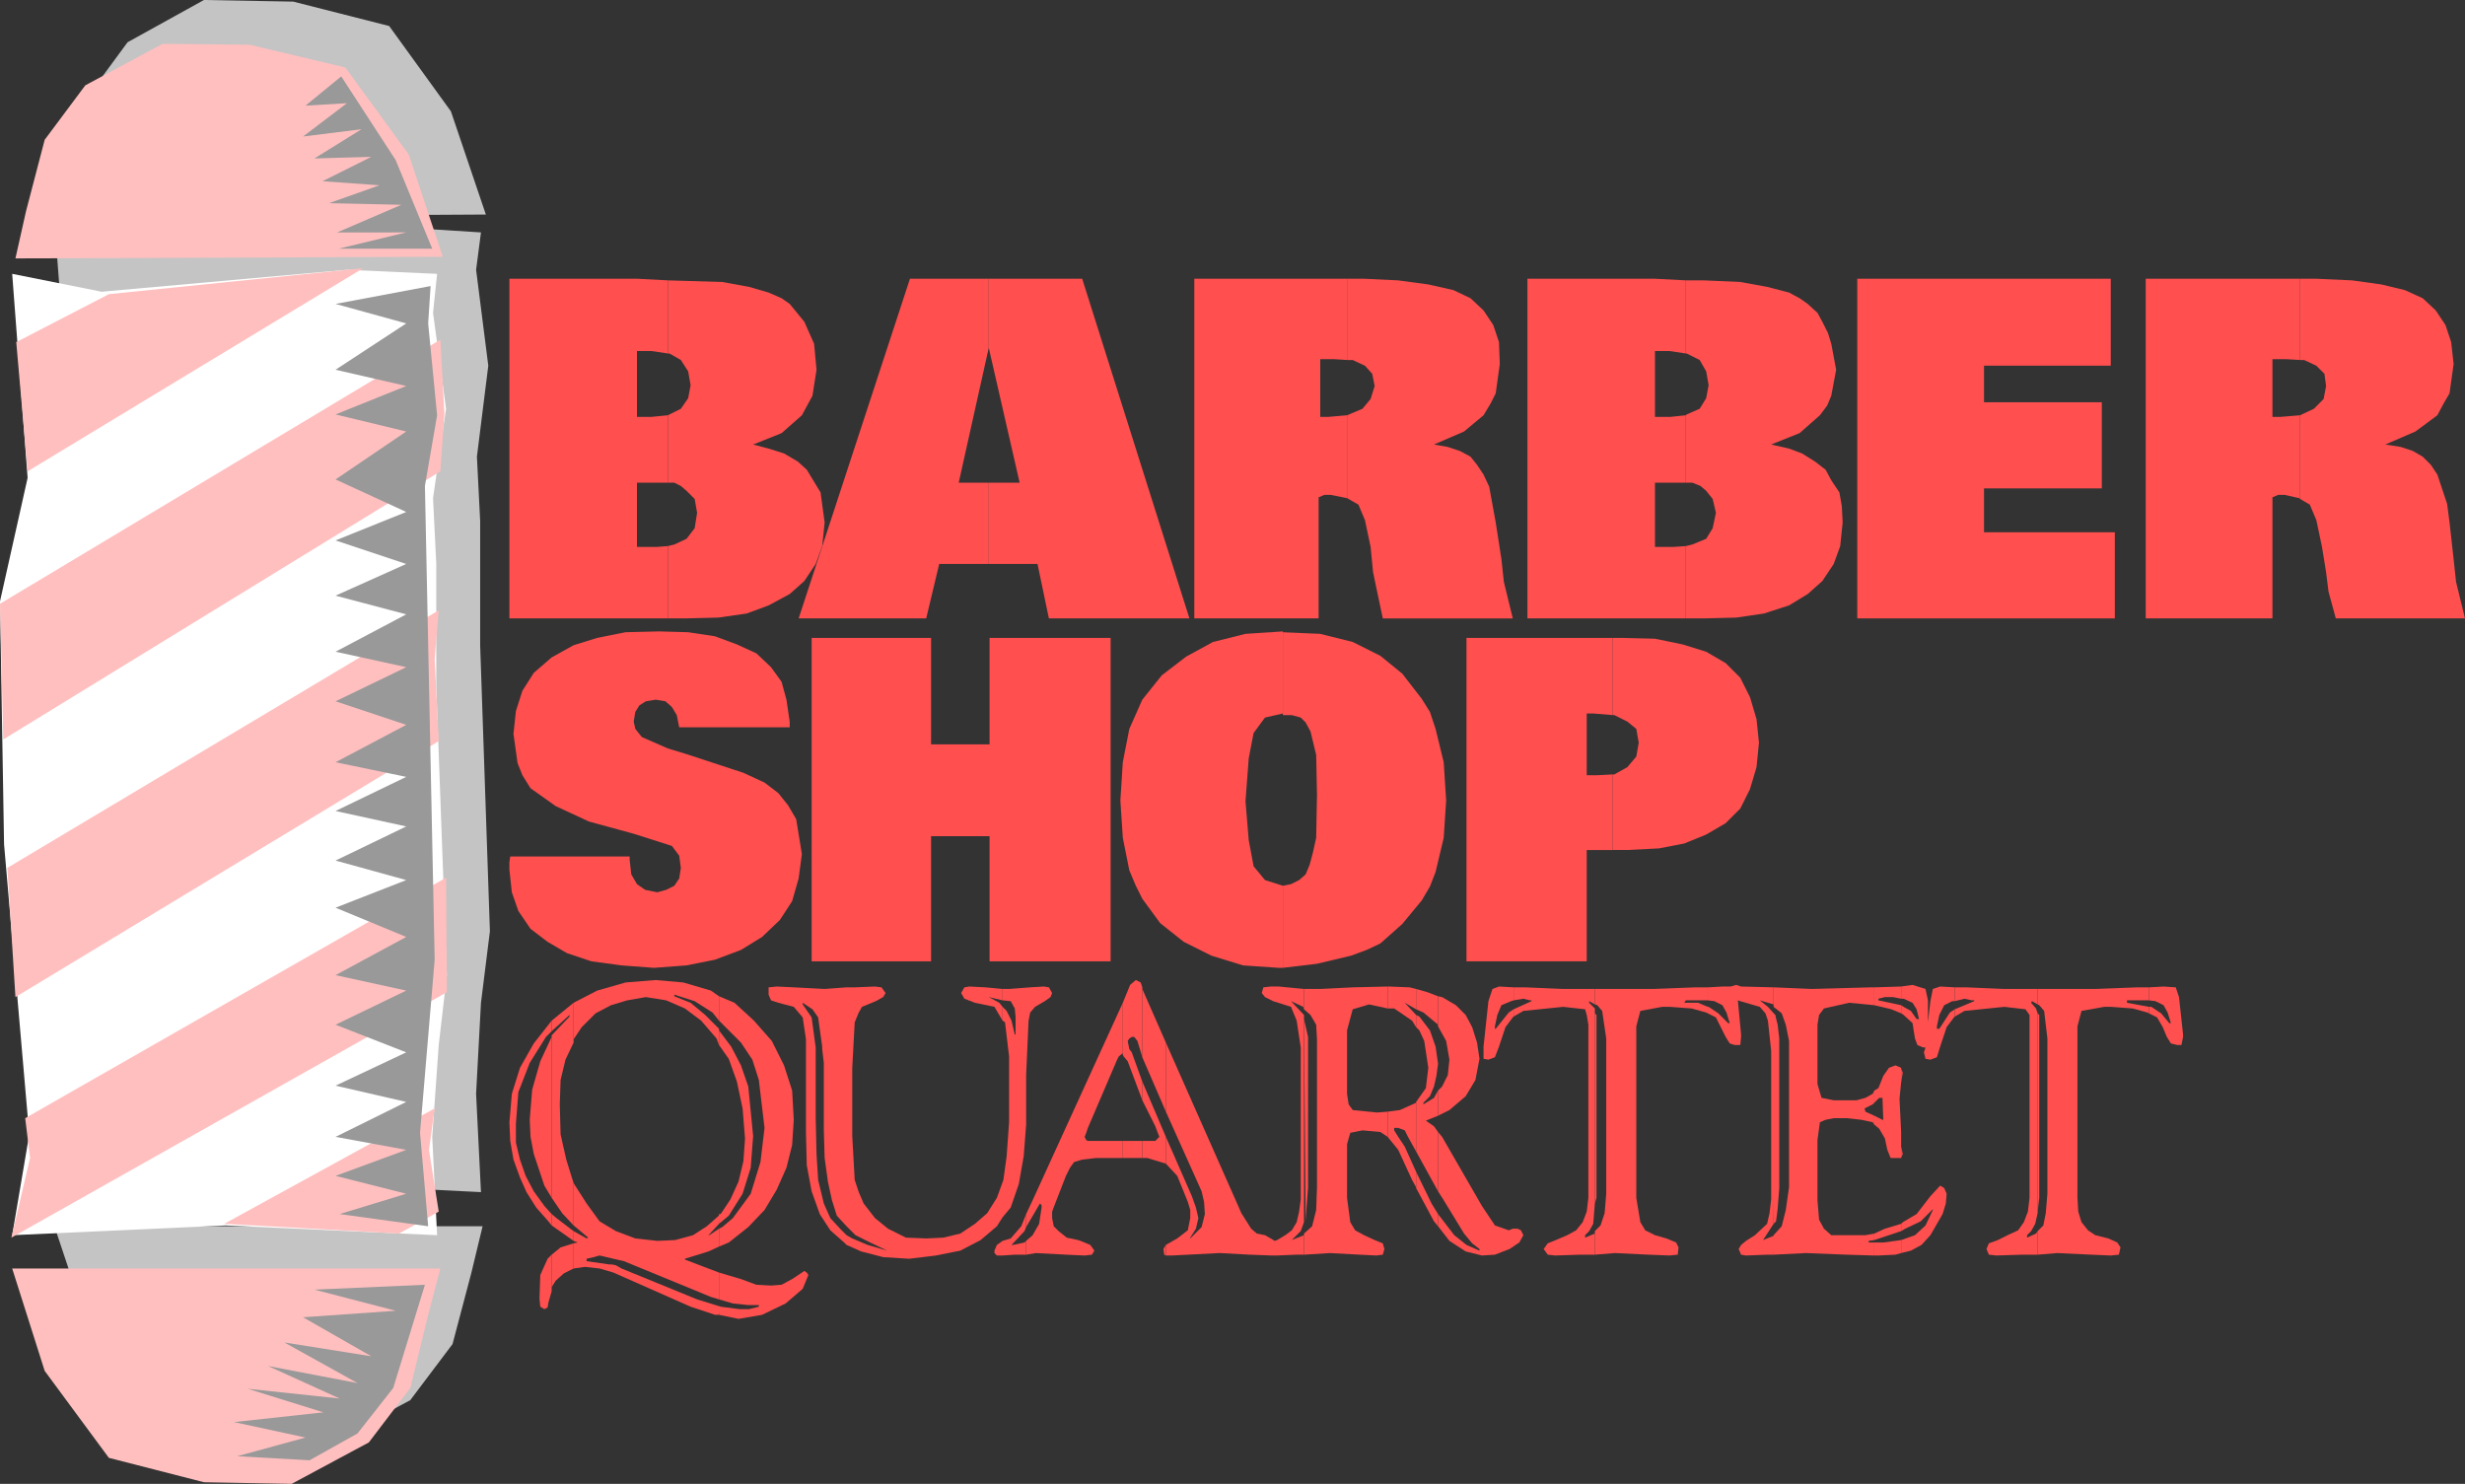 <?xml version="1.0" encoding="UTF-8" standalone="no"?>
<svg
   version="1.0"
   width="129.724mm"
   height="78.086mm"
   id="svg80"
   sodipodi:docname="Barber Shop Quartet.wmf"
   xmlns:inkscape="http://www.inkscape.org/namespaces/inkscape"
   xmlns:sodipodi="http://sodipodi.sourceforge.net/DTD/sodipodi-0.dtd"
   xmlns="http://www.w3.org/2000/svg"
   xmlns:svg="http://www.w3.org/2000/svg">
  <rect width="100%" height="100%" fill="#333333" stroke="none"/>
  <sodipodi:namedview
     id="namedview80"
     pagecolor="#ffffff"
     bordercolor="#000000"
     borderopacity="0.25"
     inkscape:showpageshadow="2"
     inkscape:pageopacity="0.0"
     inkscape:pagecheckerboard="0"
     inkscape:deskcolor="#d1d1d1"
     inkscape:document-units="mm" />
  <defs
     id="defs1">
    <pattern
       id="WMFhbasepattern"
       patternUnits="userSpaceOnUse"
       width="6"
       height="6"
       x="0"
       y="0" />
  </defs>
  <path
     style="fill:#c4c4c4;fill-opacity:1;fill-rule:evenodd;stroke:none"
     d="m 95.99,243.893 -2.262,9.374 -3.717,14.061 -8.403,11.152 -15.352,8.243 -17.291,-0.646 -19.069,-4.526 -12.282,-17.294 -6.787,-20.365 z"
     id="path1" />
  <path
     style="fill:#c4c4c4;fill-opacity:1;fill-rule:evenodd;stroke:none"
     d="M 11.312,43.154 13.413,33.457 17.291,19.395 25.371,8.405 40.562,0 l 17.776,0.323 19.069,4.849 12.282,16.971 6.949,20.526 z"
     id="path2" />
  <path
     style="fill:#c4c4c4;fill-opacity:1;fill-rule:evenodd;stroke:none"
     d="m 10.989,46.225 17.776,3.233 48.965,-4.364 17.938,1.131 -0.97,7.435 2.424,19.072 -2.262,18.102 0.646,12.768 v 24.729 l 1.939,56.892 -1.778,14.223 -0.97,18.102 0.97,19.557 -42.339,-2.101 -42.339,2.101 3.232,-19.88 L 9.534,159.686 8.726,111.199 14.059,86.47 Z"
     id="path3" />
  <path
     style="fill:#ffbfbf;fill-opacity:1;fill-rule:evenodd;stroke:none"
     d="m 87.587,252.298 -2.424,9.213 -3.555,14.546 -8.242,10.829 -15.352,8.243 L 40.562,294.805 21.654,289.957 8.888,272.663 2.424,252.298 Z"
     id="path4" />
  <path
     style="fill:#ffbfbf;fill-opacity:1;fill-rule:evenodd;stroke:none"
     d="M 3.07,51.397 5.171,42.023 8.888,27.8 16.968,16.971 32.32,8.728 49.611,8.889 68.68,13.415 81.285,30.709 88.072,51.074 Z"
     id="path5" />
  <path
     style="fill:#ffffff;fill-opacity:1;fill-rule:evenodd;stroke:none"
     d="m 2.424,54.468 17.776,3.556 48.803,-4.364 17.938,0.808 -0.808,7.758 2.586,19.072 -2.586,17.779 0.646,13.092 v 24.567 l 2.101,57.216 -1.616,13.9 -1.293,18.264 0.97,19.557 -42.016,-1.94 -42.501,1.94 3.394,-20.042 L 0.808,167.929 0,119.603 5.494,95.036 Z"
     id="path6" />
  <path
     style="fill:#ffbfbf;fill-opacity:1;fill-rule:evenodd;stroke:none"
     d="M 0,120.088 87.587,67.56 88.395,82.268 87.587,93.743 0.646,147.079 Z"
     id="path7" />
  <path
     style="fill:#ffbfbf;fill-opacity:1;fill-rule:evenodd;stroke:none"
     d="M 5.979,230.317 5.01,222.397 88.718,174.556 88.88,197.345 2.262,246.156 Z"
     id="path8" />
  <path
     style="fill:#ffbfbf;fill-opacity:1;fill-rule:evenodd;stroke:none"
     d="m 79.346,245.348 -34.744,-1.94 41.854,-22.951 -1.131,8.243 1.939,12.284 z"
     id="path9" />
  <path
     style="fill:#ffbfbf;fill-opacity:1;fill-rule:evenodd;stroke:none"
     d="m 1.454,172.616 85.81,-51.235 -0.808,9.698 0.808,16.324 -84.194,50.912 z"
     id="path10" />
  <path
     style="fill:#ffbfbf;fill-opacity:1;fill-rule:evenodd;stroke:none"
     d="M 3.232,68.044 21.654,58.509 72.235,53.337 5.494,93.743 Z"
     id="path11" />
  <path
     style="fill:#999999;fill-opacity:1;fill-rule:evenodd;stroke:none"
     d="m 60.762,21.011 8.242,-0.485 -8.726,6.627 11.635,-1.455 -9.373,5.819 11.312,-0.323 -9.696,4.849 11.312,0.808 -10.019,3.556 14.382,0.323 -12.766,5.495 H 80.8 L 67.387,49.457 H 85.971 L 78.699,31.84 67.872,15.193 Z"
     id="path12" />
  <path
     style="fill:#999999;fill-opacity:1;fill-rule:evenodd;stroke:none"
     d="m 47.187,289.633 13.574,-3.717 -14.221,-3.071 17.776,-1.94 -15.029,-4.687 18.261,1.94 -14.221,-6.465 17.776,3.394 -14.544,-8.081 17.291,2.748 -13.574,-7.758 18.422,-1.293 -16.16,-4.202 21.978,-0.97 -6.302,20.526 -7.11,9.051 -9.534,5.334 z"
     id="path13" />
  <path
     style="fill:#999999;fill-opacity:1;fill-rule:evenodd;stroke:none"
     d="m 66.741,60.448 14.059,3.879 -14.059,9.213 14.059,3.233 -14.059,5.657 14.059,3.394 -14.059,9.536 14.059,6.465 -14.059,5.657 14.059,4.687 -14.059,6.303 14.059,3.717 -14.059,7.435 14.059,3.071 -14.059,6.788 14.059,4.687 -14.059,7.435 14.059,2.909 -14.059,6.788 14.059,3.071 -14.059,6.788 14.059,3.879 -14.059,5.495 14.059,5.819 -14.059,7.596 14.059,3.071 -14.059,6.788 14.059,5.495 -14.059,6.627 14.059,3.233 -14.059,6.95 14.059,2.586 -14.059,5.172 14.059,3.556 -13.251,4.041 17.614,2.424 -1.616,-18.587 2.909,-34.426 -1.939,-94.228 2.424,-14.061 -1.778,-18.264 0.485,-7.435 z"
     id="path14" />
  <path
     style="fill:#ff4f4f;fill-opacity:1;fill-rule:evenodd;stroke:none"
     d="m 457.489,82.591 v 16.647 l 1.939,1.131 1.293,3.071 1.131,5.334 0.808,5.01 0.485,3.879 1.454,5.334 h 25.694 l -1.778,-7.273 -0.485,-4.526 -0.808,-7.273 -0.485,-3.717 -1.131,-3.394 -0.808,-2.424 -1.293,-1.94 -1.616,-1.616 -1.939,-1.131 -2.424,-0.808 -3.07,-0.485 5.979,-2.586 4.363,-3.233 1.293,-2.424 1.131,-1.94 0.808,-5.819 -0.485,-4.364 -1.131,-3.394 -1.939,-2.909 -2.586,-2.424 -3.555,-1.616 -4.686,-1.131 -5.818,-0.808 -7.11,-0.323 h -3.232 v 16.163 h 0.808 l 2.424,1.131 1.616,1.616 0.323,2.424 -0.485,2.586 -1.939,1.94 z"
     id="path15" />
  <path
     style="fill:#ff4f4f;fill-opacity:1;fill-rule:evenodd;stroke:none"
     d="M 457.489,71.6 V 55.438 h -30.704 v 67.56 h 25.21 V 98.915 l 1.131,-0.485 h 1.293 l 2.909,0.647 0.162,0.162 V 82.591 l -3.878,0.323 h -1.131 -0.485 V 71.439 h 1.131 1.616 z"
     id="path16" />
  <path
     style="fill:#ff4f4f;fill-opacity:1;fill-rule:evenodd;stroke:none"
     d="M 369.417,122.997 V 55.438 h 50.419 v 17.294 h -25.21 v 7.273 h 23.432 v 17.132 h -23.432 v 8.728 h 26.018 v 17.132 z"
     id="path17" />
  <path
     style="fill:#ff4f4f;fill-opacity:1;fill-rule:evenodd;stroke:none"
     d="m 335.32,108.613 v 14.385 h 3.555 l 6.464,-0.162 5.494,-0.808 5.01,-1.616 3.717,-2.263 2.909,-2.586 2.262,-3.394 1.293,-3.556 0.485,-4.687 -0.162,-3.233 -0.485,-2.748 -1.616,-2.424 -1.131,-2.101 -2.101,-1.616 -2.586,-1.616 -2.586,-0.97 -3.555,-0.808 5.656,-2.263 4.04,-3.556 1.454,-1.94 0.808,-1.94 0.97,-5.172 -0.97,-5.172 -0.646,-2.101 -1.131,-2.263 -0.97,-1.778 -1.939,-1.778 -1.616,-1.131 -2.101,-1.131 -4.363,-1.131 -5.333,-0.97 -7.272,-0.323 h -3.555 v 14.546 h 0.162 l 2.586,1.293 1.293,2.263 0.485,2.748 -0.485,2.586 -1.293,2.101 -2.586,1.131 -0.162,0.162 v 13.415 h 1.293 l 1.616,0.647 1.131,0.97 1.293,1.616 0.646,2.748 -0.646,3.071 -1.293,2.101 -2.747,1.131 z"
     id="path18" />
  <path
     style="fill:#ff4f4f;fill-opacity:1;fill-rule:evenodd;stroke:none"
     d="M 335.32,70.307 V 55.761 l -6.141,-0.323 h -25.371 v 67.56 h 31.512 v -14.385 l -2.424,0.162 h -3.717 V 96.006 h 3.717 2.424 V 82.591 l -3.07,0.323 h -3.07 v -13.092 h 2.909 z"
     id="path19" />
  <path
     style="fill:#ff4f4f;fill-opacity:1;fill-rule:evenodd;stroke:none"
     d="m 267.933,82.591 v 16.486 l 2.262,1.293 1.293,3.071 1.131,5.334 0.485,5.01 0.808,3.879 1.131,5.334 h 25.856 l -1.778,-7.273 -0.485,-4.526 -1.131,-7.273 -1.293,-7.112 -1.131,-2.424 -1.293,-1.94 -1.293,-1.616 -2.101,-1.131 -2.424,-0.808 -2.747,-0.485 5.979,-2.586 3.878,-3.233 1.454,-2.424 0.97,-1.94 0.808,-5.819 -0.162,-4.364 -1.131,-3.394 -1.939,-2.909 -2.586,-2.424 -3.394,-1.616 -5.01,-1.131 -5.979,-0.808 -6.787,-0.323 h -3.394 v 16.163 h 1.131 l 2.424,1.131 1.454,1.616 0.485,2.424 -0.808,2.586 -1.616,1.94 z"
     id="path20" />
  <path
     style="fill:#ff4f4f;fill-opacity:1;fill-rule:evenodd;stroke:none"
     d="M 267.933,71.6 V 55.438 h -30.381 v 67.56 H 262.276 V 98.915 l 1.131,-0.485 h 1.293 l 3.232,0.647 V 82.591 l -3.717,0.323 h -1.131 -0.485 V 71.439 h 1.131 1.616 z"
     id="path21" />
  <path
     style="fill:#ff4f4f;fill-opacity:1;fill-rule:evenodd;stroke:none"
     d="m 196.667,96.006 v 16.163 h 9.696 l 2.262,10.829 h 27.957 L 215.251,55.438 h -18.584 v 13.738 l 6.141,26.83 z"
     id="path22" />
  <path
     style="fill:#ff4f4f;fill-opacity:1;fill-rule:evenodd;stroke:none"
     d="M 196.667,69.176 V 55.438 H 180.992 l -22.139,67.56 h 25.371 l 2.586,-10.829 h 9.858 V 96.006 h -5.979 z"
     id="path23" />
  <path
     style="fill:#ff4f4f;fill-opacity:1;fill-rule:evenodd;stroke:none"
     d="m 132.835,108.613 v 14.385 h 3.394 l 6.626,-0.162 5.656,-0.808 4.363,-1.616 4.202,-2.263 2.909,-2.586 2.262,-3.394 1.293,-3.556 0.485,-4.687 -0.808,-5.98 -2.747,-4.526 -1.778,-1.616 -2.747,-1.616 -3.07,-0.97 -3.07,-0.808 5.656,-2.263 4.04,-3.556 2.101,-3.879 0.808,-5.172 -0.485,-5.172 -1.939,-4.364 -2.909,-3.556 -1.616,-1.131 -2.586,-1.131 -3.878,-1.131 -5.333,-0.97 -10.827,-0.323 v 14.546 h 0.323 l 2.262,1.293 1.454,2.263 0.485,2.748 -0.485,2.586 -1.454,2.101 -2.262,1.131 -0.323,0.162 v 13.415 h 1.293 l 1.293,0.647 1.131,0.97 1.616,1.616 0.485,2.748 -0.485,3.071 -1.616,2.101 -2.424,1.131 z"
     id="path24" />
  <path
     style="fill:#ff4f4f;fill-opacity:1;fill-rule:evenodd;stroke:none"
     d="M 132.835,70.307 V 55.761 l -6.141,-0.323 h -25.371 v 67.56 h 31.512 v -14.385 l -2.101,0.162 h -4.04 V 96.006 h 4.04 2.101 V 82.591 l -3.232,0.323 h -2.909 v -13.092 h 2.909 z"
     id="path25" />
  <path
     style="fill:#ff4f4f;fill-opacity:1;fill-rule:evenodd;stroke:none"
     d="m 320.776,154.029 v 15.031 h 2.909 l 6.302,-0.323 5.01,-0.97 4.363,-1.778 3.878,-2.263 2.909,-2.909 1.939,-3.879 1.293,-4.364 0.485,-4.849 -0.485,-4.687 -1.293,-4.364 -1.939,-3.879 -2.909,-2.909 -3.878,-2.263 -4.686,-1.455 -5.494,-1.131 -6.302,-0.162 h -2.101 v 15.354 h 0.323 l 2.586,1.293 1.778,1.455 0.485,2.748 -0.485,2.748 -1.778,2.101 -2.586,1.455 z"
     id="path26" />
  <path
     style="fill:#ff4f4f;fill-opacity:1;fill-rule:evenodd;stroke:none"
     d="m 320.776,142.231 v -15.354 h -29.088 v 64.327 h 23.917 v -22.143 h 5.171 v -15.031 l -3.232,0.162 h -1.454 -0.485 v -12.284 h 1.293 z"
     id="path27" />
  <path
     style="fill:#ff4f4f;fill-opacity:1;fill-rule:evenodd;stroke:none"
     d="m 255.166,176.172 v 16.324 l 6.787,-0.808 6.787,-1.616 3.07,-1.131 2.747,-1.293 4.363,-3.879 3.878,-4.687 1.616,-2.748 1.131,-2.909 1.616,-6.788 0.485,-7.435 -0.485,-7.596 -1.616,-6.627 -1.131,-3.394 -1.616,-2.586 -3.878,-5.01 -4.363,-3.556 -5.494,-2.748 -6.464,-1.616 -7.434,-0.323 v 16.486 h 1.778 l 1.778,0.485 0.97,0.97 0.97,1.778 1.131,4.687 0.162,7.92 -0.162,8.566 -0.646,2.909 -0.646,2.424 -0.808,1.94 -1.293,1.131 -1.616,0.808 z"
     id="path28" />
  <path
     style="fill:#ff4f4f;fill-opacity:1;fill-rule:evenodd;stroke:none"
     d="m 255.166,142.231 v -16.647 l -7.434,0.485 -6.464,1.616 -5.333,2.909 -4.848,3.717 -3.878,4.849 -2.586,5.819 -1.293,6.627 -0.485,7.596 0.485,7.435 1.293,6.465 1.293,3.071 1.293,2.586 3.555,4.849 4.686,3.717 5.494,2.748 6.302,1.94 7.11,0.485 h 0.808 v -16.324 l -3.555,-1.131 -2.262,-2.748 -0.97,-5.172 -0.646,-7.758 0.646,-8.566 0.97,-5.01 2.262,-3.071 3.555,-0.808 z"
     id="path29" />
  <path
     style="fill:#ff4f4f;fill-opacity:1;fill-rule:evenodd;stroke:none"
     d="m 161.438,191.203 v -64.327 h 23.755 v 21.173 h 11.635 v -21.173 h 24.078 v 64.327 h -24.078 v -24.89 h -11.635 v 24.89 z"
     id="path30" />
  <path
     style="fill:#ff4f4f;fill-opacity:1;fill-rule:evenodd;stroke:none"
     d="m 101.485,170.354 h 23.755 v 0.647 l 0.323,2.909 1.131,1.94 1.616,1.131 2.424,0.485 1.778,-0.485 1.616,-0.808 0.97,-1.455 0.323,-2.101 -0.323,-2.424 -1.454,-1.94 -7.595,-2.424 -8.888,-2.424 -6.626,-3.071 -5.01,-3.556 -1.616,-2.586 -0.97,-2.424 -0.808,-5.819 0.485,-4.526 1.293,-4.041 2.262,-3.556 3.555,-3.071 4.363,-2.424 4.686,-1.455 5.656,-1.131 6.626,-0.162 5.818,0.162 5.333,0.808 4.363,1.616 3.878,1.778 2.909,2.748 2.101,2.909 0.97,3.556 0.646,4.364 v 1.131 h -21.978 l -0.485,-2.424 -0.97,-1.616 -1.293,-1.131 -1.939,-0.323 -1.939,0.323 -1.293,0.808 -0.808,1.293 -0.323,1.94 0.323,1.455 1.293,1.616 5.171,2.263 3.717,1.131 11.312,3.717 4.202,1.94 2.747,2.101 1.939,2.424 1.616,2.748 1.131,6.95 -0.646,4.849 -1.293,4.526 -2.424,3.717 -3.555,3.394 -4.202,2.586 -5.171,1.94 -5.656,1.131 -6.464,0.485 -6.464,-0.485 -5.979,-0.808 -4.848,-1.616 -3.878,-2.263 -3.394,-2.586 -2.424,-3.556 -1.293,-3.717 -0.485,-4.526 v -1.455 z"
     id="path31" />
  <path
     style="fill:#ff4f4f;fill-opacity:1;fill-rule:evenodd;stroke:none"
     d="m 427.432,200.254 v 1.293 l 1.616,0.808 1.131,1.94 0.808,1.94 0.808,1.293 1.293,0.323 h 0.808 l 0.323,-1.616 v -0.485 l -0.808,-7.435 -0.646,-1.94 -2.424,-0.162 -2.909,0.162 v 2.586 l 1.293,0.162 1.616,0.808 0.808,1.455 0.646,2.101 h -0.323 l -1.616,-1.94 -1.939,-1.293 z"
     id="path32" />
  <path
     style="fill:#ff4f4f;fill-opacity:1;fill-rule:evenodd;stroke:none"
     d="m 427.432,198.961 v -2.586 h -2.262 l -8.403,0.323 h -11.474 v 3.071 l 0.323,0.162 0.97,1.131 0.646,5.495 v 30.871 l -0.323,3.879 -0.485,2.424 -1.131,1.131 v 4.687 l 3.878,-0.323 6.787,0.323 3.878,0.162 1.616,-0.162 0.323,-1.455 -0.646,-0.97 -1.778,-0.808 -2.586,-0.646 -1.454,-0.97 -1.293,-1.616 -0.646,-2.101 -0.162,-2.748 v -34.103 l 0.808,-3.071 4.525,-0.808 h 1.293 l 4.363,0.323 2.909,0.808 0.323,0.162 v -1.293 l -4.363,-0.808 v -0.485 h 1.939 1.293 z"
     id="path33" />
  <path
     style="fill:#ff4f4f;fill-opacity:1;fill-rule:evenodd;stroke:none"
     d="m 405.292,201.547 v 39.437 l 0.323,-2.748 v -34.75 -1.616 z"
     id="path34" />
  <path
     style="fill:#ff4f4f;fill-opacity:1;fill-rule:evenodd;stroke:none"
     d="m 405.292,199.769 v -3.071 h -6.464 -0.162 l -7.595,-0.323 h -2.262 v 2.748 l 1.939,-0.485 1.454,0.323 h 0.485 v 0.162 l -3.878,1.616 v 1.455 l 1.939,-1.131 7.918,-0.808 4.202,0.485 0.808,1.131 v 1.94 34.426 l -0.323,2.748 -0.808,2.101 -1.131,1.616 -2.101,0.97 -1.939,0.97 -1.778,0.647 -0.485,1.131 0.485,1.131 1.454,0.162 5.171,-0.162 h 3.07 v -4.687 l -0.323,0.485 -1.778,0.808 v -0.485 l 0.808,-0.808 0.808,-1.455 0.485,-2.101 v -39.76 l -0.323,-0.97 -0.97,-1.131 0.162,-0.323 z"
     id="path35" />
  <path
     style="fill:#ff4f4f;fill-opacity:1;fill-rule:evenodd;stroke:none"
     d="m 388.809,199.123 v -2.748 l -2.909,-0.162 -1.454,0.485 -0.485,2.424 -0.485,4.202 v -3.394 -0.97 l -0.485,-2.263 -2.586,-0.808 -2.262,0.323 v 2.424 h 0.485 l 1.778,0.808 0.808,1.293 0.485,1.94 h -0.485 l -1.131,-1.616 -1.454,-0.808 -0.485,-0.323 v 1.616 l 0.485,0.323 1.778,1.616 0.485,3.071 0.485,1.293 1.131,0.485 h 0.485 l -0.323,0.97 0.323,1.293 0.97,0.162 1.293,-0.485 0.646,-2.101 1.293,-3.879 1.454,-1.94 0.162,-0.162 v -1.455 l -0.97,0.646 -2.101,3.233 h -0.485 v -0.485 l 0.485,-2.263 0.97,-1.94 1.616,-0.808 z"
     id="path36" />
  <path
     style="fill:#ff4f4f;fill-opacity:1;fill-rule:evenodd;stroke:none"
     d="m 378.144,246.641 v 2.586 l 1.939,-0.485 2.101,-1.131 1.778,-1.94 2.424,-4.202 0.646,-2.101 0.162,-1.94 -0.485,-1.131 -0.808,-0.485 -1.939,2.101 -2.747,3.556 -2.747,1.616 -0.323,0.323 v 1.455 l 0.808,-0.485 3.07,-1.455 2.424,-2.424 v 0.162 l -1.454,3.071 -2.101,1.94 z"
     id="path37" />
  <path
     style="fill:#ff4f4f;fill-opacity:1;fill-rule:evenodd;stroke:none"
     d="m 378.144,225.145 v 5.172 l 0.323,-0.808 -0.323,-1.455 z"
     id="path38" />
  <path
     style="fill:#ff4f4f;fill-opacity:1;fill-rule:evenodd;stroke:none"
     d="m 378.144,212.538 v 2.748 l 0.323,-1.94 z"
     id="path39" />
  <path
     style="fill:#ff4f4f;fill-opacity:1;fill-rule:evenodd;stroke:none"
     d="m 378.144,198.638 v -2.424 l -5.333,0.162 v 3.556 l 3.394,0.808 1.939,0.808 v -1.616 l -4.525,-0.97 v -0.323 l 1.293,-0.323 h 1.616 z"
     id="path40" />
  <path
     style="fill:#ff4f4f;fill-opacity:1;fill-rule:evenodd;stroke:none"
     d="m 378.144,215.286 v -2.748 -0.162 l -1.131,-0.485 -1.293,0.485 -1.131,1.616 -0.97,2.424 -0.808,0.485 v 2.424 l 0.97,-0.97 h 0.646 l 0.162,4.364 h -0.162 l -1.616,-0.808 v 1.778 l 0.97,0.808 1.131,1.94 0.485,2.263 0.646,1.616 h 0.97 1.131 v -5.172 l -0.323,-6.627 z"
     id="path41" />
  <path
     style="fill:#ff4f4f;fill-opacity:1;fill-rule:evenodd;stroke:none"
     d="m 378.144,244.863 v -1.455 l -3.232,0.97 -2.101,0.97 v 1.293 l 2.909,-0.97 z"
     id="path42" />
  <path
     style="fill:#ff4f4f;fill-opacity:1;fill-rule:evenodd;stroke:none"
     d="m 378.144,249.227 v -2.586 l -3.555,0.485 h -1.778 v 2.586 h 0.808 l 3.394,-0.162 z"
     id="path43" />
  <path
     style="fill:#ff4f4f;fill-opacity:1;fill-rule:evenodd;stroke:none"
     d="m 372.811,199.931 v -3.556 h -0.646 l -11.797,0.323 -7.595,-0.323 v 3.879 l 1.616,1.293 0.808,2.263 0.646,3.233 v 29.093 l -0.646,4.526 -0.808,3.233 -1.616,1.778 v 3.879 l 6.464,-0.323 8.08,0.323 5.494,0.162 v -2.586 h -0.323 -0.808 v -0.323 l 1.131,-0.162 v -1.293 l -1.778,0.323 h -3.232 -3.555 l -1.454,-1.293 -0.97,-1.778 -0.323,-3.879 V 226.761 l 0.485,-3.556 1.131,-0.485 1.616,-0.323 h 2.586 l 2.909,0.323 2.262,0.485 0.323,0.485 v -1.778 l -1.778,-0.808 -0.162,-0.647 1.616,-0.808 0.323,-0.323 v -2.424 l -0.323,0.646 -1.454,0.808 -1.778,0.485 h -2.262 -2.262 l -2.424,-0.485 -0.808,-2.748 v -11.799 l 0.323,-1.94 0.97,-1.293 5.01,-1.131 z"
     id="path44" />
  <path
     style="fill:#ff4f4f;fill-opacity:1;fill-rule:evenodd;stroke:none"
     d="m 352.772,201.871 v 41.538 l 0.485,-0.485 0.323,-2.424 0.323,-4.202 v -29.739 l -0.323,-2.748 -0.485,-1.94 z"
     id="path45" />
  <path
     style="fill:#ff4f4f;fill-opacity:1;fill-rule:evenodd;stroke:none"
     d="m 352.772,200.254 v -3.879 l -6.464,-0.162 -0.97,-0.323 -1.131,0.323 h -1.616 l -2.909,0.162 v 2.586 l 1.293,0.162 1.616,0.808 0.808,1.455 0.646,2.101 h -0.323 l -1.939,-1.94 -1.939,-1.293 h -0.162 v 1.293 l 1.616,0.808 0.97,1.94 0.97,1.94 0.808,1.293 0.97,0.323 h 1.131 l 0.162,-1.616 v -0.485 l -0.646,-6.788 0.485,0.162 3.878,1.131 1.131,1.293 0.485,1.455 0.646,5.98 v 29.578 l -0.323,2.748 -0.485,2.101 -2.424,2.263 -1.778,1.131 -0.97,0.808 -0.485,0.808 0.485,1.131 0.97,0.162 4.202,-0.162 h 1.293 l 0.323,-3.879 -2.424,0.97 2.101,-3.233 0.323,-41.538 -1.454,-1.616 -1.616,-1.293 2.747,0.808 z"
     id="path46" />
  <path
     style="fill:#ff4f4f;fill-opacity:1;fill-rule:evenodd;stroke:none"
     d="m 339.683,198.961 v -2.586 h -2.424 l -8.403,0.323 h -11.635 v 3.071 l 0.485,0.162 0.97,1.131 0.808,5.495 v 30.871 l -0.323,3.879 -0.808,2.424 -1.131,1.131 v 4.687 l 4.04,-0.323 6.626,0.323 4.202,0.162 1.616,-0.162 0.162,-1.455 -0.485,-0.97 -1.939,-0.808 -2.262,-0.646 -1.939,-0.97 -0.97,-1.616 -0.808,-4.849 v -34.103 l 0.808,-3.071 4.363,-0.808 h 1.454 l 4.363,0.323 2.909,0.808 0.323,0.162 v -1.293 l -1.939,-0.808 h -2.747 l 0.323,-0.485 h -0.323 2.262 1.293 z"
     id="path47" />
  <path
     style="fill:#ff4f4f;fill-opacity:1;fill-rule:evenodd;stroke:none"
     d="m 317.22,201.547 v 37.82 l 0.323,-1.131 v -34.75 -1.616 z"
     id="path48" />
  <path
     style="fill:#ff4f4f;fill-opacity:1;fill-rule:evenodd;stroke:none"
     d="m 317.22,199.769 v -3.071 h -6.302 v 0 l -7.595,-0.323 h -2.262 v 2.586 l 1.939,-0.323 1.293,0.323 h 0.323 v 0.162 l -3.555,1.616 v 1.455 l 1.939,-1.131 7.918,-0.808 4.363,0.485 0.323,1.131 0.323,1.94 v 34.426 l -0.323,2.748 -0.808,2.101 -1.293,1.616 -1.778,0.97 -2.262,0.97 -1.616,0.647 -0.808,1.131 0.808,1.131 1.454,0.162 5.01,-0.162 h 2.909 v -4.687 0.485 l -1.939,0.808 v -0.485 l 0.808,-0.808 0.808,-1.455 0.323,-4.041 v -37.82 -0.97 l -1.131,-1.131 v -0.323 z"
     id="path49" />
  <path
     style="fill:#ff4f4f;fill-opacity:1;fill-rule:evenodd;stroke:none"
     d="m 301.06,198.961 v -2.586 l -2.909,-0.162 -1.293,0.485 -0.808,2.424 -0.97,9.051 v 1.131 1.293 l 0.97,0.162 1.293,-0.485 0.808,-2.101 1.293,-3.879 1.454,-1.94 0.162,-0.162 v -1.455 l -0.97,0.646 -2.586,3.233 h -0.162 v -0.485 l 0.485,-2.263 0.808,-1.94 1.939,-0.808 z"
     id="path50" />
  <path
     style="fill:#ff4f4f;fill-opacity:1;fill-rule:evenodd;stroke:none"
     d="m 286.032,241.469 v 2.424 l 2.262,2.909 3.232,2.101 3.232,0.808 2.586,-0.162 2.909,-1.131 1.939,-1.293 0.808,-1.455 -0.485,-0.97 -0.646,-0.323 h -0.97 l -0.808,0.323 -2.747,-0.97 -2.586,-3.879 -7.918,-13.738 -0.808,-0.97 v 11.799 l 1.131,1.778 4.04,6.627 1.616,1.94 1.454,1.131 v 0.323 l -2.586,-1.131 -2.424,-1.94 z"
     id="path51" />
  <path
     style="fill:#ff4f4f;fill-opacity:1;fill-rule:evenodd;stroke:none"
     d="m 286.032,216.902 v 5.01 l 2.262,-1.131 3.232,-2.748 1.939,-3.233 0.808,-4.202 -0.485,-3.233 -0.97,-3.071 -1.293,-2.424 -1.939,-1.94 -2.747,-1.616 -0.808,-0.162 v 5.98 l 1.616,2.909 0.646,3.717 -0.323,3.071 -1.131,2.263 z"
     id="path52" />
  <path
     style="fill:#ff4f4f;fill-opacity:1;fill-rule:evenodd;stroke:none"
     d="m 286.032,204.133 v -5.98 l -2.101,-0.808 -2.262,-0.646 v 4.041 l 1.454,0.646 2.909,2.424 z"
     id="path53" />
  <path
     style="fill:#ff4f4f;fill-opacity:1;fill-rule:evenodd;stroke:none"
     d="m 286.032,221.912 v -5.01 l -0.808,1.455 -2.101,1.293 v -0.323 l 1.293,-1.293 0.808,-1.94 0.485,-2.101 0.323,-2.424 -0.485,-3.394 -1.131,-3.233 -2.101,-2.748 -0.646,-0.323 v 2.424 l 0.646,0.647 0.97,2.101 0.808,5.334 -0.485,4.041 -1.939,2.748 v 9.859 l 4.363,7.92 v -11.799 l -0.808,-1.131 -1.616,-1.131 z"
     id="path54" />
  <path
     style="fill:#ff4f4f;fill-opacity:1;fill-rule:evenodd;stroke:none"
     d="m 286.032,243.893 v -2.424 l -1.293,-2.101 -3.07,-6.303 v 3.233 l 3.555,6.627 z"
     id="path55" />
  <path
     style="fill:#ff4f4f;fill-opacity:1;fill-rule:evenodd;stroke:none"
     d="m 281.668,200.739 v -4.041 l -1.293,-0.323 -4.04,-0.162 h -0.323 v 4.364 h 1.293 l 3.555,2.424 0.808,1.293 v -2.424 l -2.262,-2.424 z"
     id="path56" />
  <path
     style="fill:#ff4f4f;fill-opacity:1;fill-rule:evenodd;stroke:none"
     d="m 281.668,229.024 v -9.859 0.162 l -3.232,1.455 -2.424,0.323 v 5.01 l 2.101,2.586 2.747,5.98 0.808,1.455 v 0.162 -3.233 l -2.262,-5.01 -1.293,-1.94 -0.808,-1.293 v -0.485 h 0.323 0.485 l 1.293,0.485 0.646,1.293 z"
     id="path57" />
  <path
     style="fill:#ff4f4f;fill-opacity:1;fill-rule:evenodd;stroke:none"
     d="m 276.012,200.578 v -4.364 l -6.949,0.162 -6.464,0.323 h -3.232 v 4.041 l 1.293,1.131 1.131,1.94 0.162,2.909 v 29.416 l -0.162,4.526 -0.808,3.233 -1.616,1.455 v 4.202 l 5.171,-0.323 5.979,0.323 3.232,0.162 1.293,-0.162 0.323,-1.131 -0.323,-1.131 -1.616,-0.647 -2.101,-0.97 -1.778,-0.97 -0.97,-1.616 -0.646,-4.849 v -10.667 l 0.646,-2.263 2.424,-0.485 3.555,0.323 1.454,0.97 v -5.01 l -2.101,0.162 -4.848,-0.485 -0.808,-1.131 -0.323,-2.101 v -12.607 l 1.131,-4.202 3.232,-0.97 z"
     id="path58" />
  <path
     style="fill:#ff4f4f;fill-opacity:1;fill-rule:evenodd;stroke:none"
     d="m 259.368,202.679 0.323,40.245 0.162,-2.424 0.323,-4.202 v -30.062 z"
     id="path59" />
  <path
     style="fill:#ff4f4f;fill-opacity:1;fill-rule:evenodd;stroke:none"
     d="m 259.368,200.739 v -4.041 l -5.01,-0.485 h -1.616 l -1.454,0.162 -0.323,1.131 0.646,0.808 1.616,0.808 3.555,1.131 1.131,2.748 0.808,5.334 v 30.224 l -0.323,2.424 -0.485,2.101 -0.97,1.616 -1.293,0.97 -1.616,0.97 -0.485,0.162 -0.808,-0.485 -1.131,-0.646 -1.616,-0.323 -1.131,-0.97 -1.939,-3.071 -15.029,-33.941 v 13.738 l 7.11,15.839 0.485,2.101 0.162,2.424 -0.646,2.586 -2.262,2.263 v -0.162 l 1.131,-1.778 0.485,-2.101 -0.485,-2.101 -0.808,-2.263 -5.171,-11.799 v 5.334 l 2.262,2.424 2.101,5.172 0.485,1.616 v 1.616 l -0.485,2.424 -2.101,1.616 -2.262,1.293 v 2.101 h 0.485 0.808 l 9.373,-0.485 5.979,0.323 4.363,0.162 h 1.131 l 3.878,-0.162 h 1.454 v -4.202 0.323 l -2.424,0.97 1.778,-1.778 0.646,-1.778 v -40.406 -0.808 l -2.586,-2.748 2.424,1.131 z"
     id="path60" />
  <path
     style="fill:#ff4f4f;fill-opacity:1;fill-rule:evenodd;stroke:none"
     d="m 231.896,221.104 v -13.738 l -4.686,-10.667 v 13.577 z"
     id="path61" />
  <path
     style="fill:#ff4f4f;fill-opacity:1;fill-rule:evenodd;stroke:none"
     d="m 231.896,226.114 -4.686,-10.991 v 3.717 l 2.586,5.172 0.485,1.293 0.323,0.808 -0.808,0.808 h -1.939 -0.646 v 3.394 h 0.646 0.323 l 3.717,1.131 z"
     id="path62" />
  <path
     style="fill:#ff4f4f;fill-opacity:1;fill-rule:evenodd;stroke:none"
     d="m 231.896,249.712 v -2.101 l -0.485,0.808 0.162,1.131 z"
     id="path63" />
  <path
     style="fill:#ff4f4f;fill-opacity:1;fill-rule:evenodd;stroke:none"
     d="m 227.209,210.275 v -13.577 -0.485 0.162 l -0.323,-0.97 -0.97,-0.485 -1.131,0.97 -1.454,3.556 v 10.344 l 0.162,0.323 0.808,0.97 2.909,7.758 v -3.717 l -2.101,-5.819 -0.485,-0.646 -0.323,-1.616 0.323,-0.485 0.485,-0.323 h 0.485 l 0.646,0.808 z"
     id="path64" />
  <path
     style="fill:#ff4f4f;fill-opacity:1;fill-rule:evenodd;stroke:none"
     d="m 227.209,230.317 v -3.394 h -3.878 v 3.394 z"
     id="path65" />
  <path
     style="fill:#ff4f4f;fill-opacity:1;fill-rule:evenodd;stroke:none"
     d="m 223.331,209.79 v -10.344 l -17.938,39.275 -1.293,2.748 v 2.586 l 2.747,-4.687 0.323,0.323 v 0.485 l -0.485,3.233 -1.293,2.263 -1.293,1.131 v 2.748 l 1.939,-0.323 6.141,0.323 3.555,0.162 1.454,-0.162 0.485,-0.808 -0.808,-1.131 -1.939,-0.808 -0.485,-0.162 -2.262,-0.485 -1.616,-1.293 -0.97,-0.97 -0.323,-1.616 v -1.293 l 0.485,-1.293 2.262,-5.819 0.808,-1.616 0.808,-1.131 1.616,-0.485 2.747,-0.323 h 5.333 v -3.394 h -4.04 -2.909 l -0.323,-0.162 -0.323,-0.646 0.323,-0.808 0.323,-0.97 5.818,-13.577 0.323,-0.646 0.808,-0.646 z"
     id="path66" />
  <path
     style="fill:#ff4f4f;fill-opacity:1;fill-rule:evenodd;stroke:none"
     d="m 204.101,244.055 v -2.586 l -0.97,2.424 -2.101,2.424 -1.616,0.485 -1.131,0.808 -0.485,1.131 v 0.485 l 0.485,0.485 h 1.131 l 2.424,-0.162 h 2.262 v -2.748 l -0.323,0.323 -2.262,0.485 h -0.323 l 2.586,-2.748 z"
     id="path67" />
  <path
     style="fill:#ff4f4f;fill-opacity:1;fill-rule:evenodd;stroke:none"
     d="m 199.414,242.115 -1.131,1.778 -3.232,2.748 -4.04,2.101 -4.848,0.97 -5.333,0.647 -5.171,-0.323 -4.363,-1.131 -2.909,-1.293 v -1.94 l 1.131,0.646 3.07,1.293 3.878,1.131 -3.394,-1.616 -2.909,-1.455 -1.778,-1.778 -1.939,-2.101 -0.97,-3.071 -0.808,-3.717 -0.646,-4.687 -0.162,-5.495 v -13.415 l -0.323,-2.748 v -0.485 l -0.808,-5.819 -1.131,-1.616 -1.939,-1.293 v 0.323 l 1.778,2.586 0.808,5.98 v 14.061 l 0.162,7.112 0.323,5.172 1.131,4.687 1.293,2.909 1.939,2.101 1.293,1.293 v 1.94 l -0.485,-0.485 -2.747,-2.424 -2.101,-3.233 -1.616,-4.526 -0.97,-5.172 -0.162,-6.465 V 206.719 l -0.646,-4.364 -1.778,-2.101 -3.07,-0.808 -1.454,-0.485 -0.485,-1.131 v -1.455 l 1.616,-0.162 3.394,0.162 6.141,0.323 4.363,-0.323 h 1.616 l 4.04,-0.162 1.293,0.162 0.808,1.131 -0.485,0.808 -1.454,0.808 -2.747,1.131 -0.646,1.131 -0.808,1.94 -0.485,9.051 v 13.577 l 0.485,8.728 0.808,2.424 0.97,2.263 2.262,2.909 2.586,2.101 3.555,1.778 4.04,0.162 3.394,-0.162 3.394,-0.808 2.909,-1.94 2.424,-2.101 1.939,-3.071 1.293,-3.556 0.646,-4.687 0.485,-6.788 v -13.092 l -0.808,-6.788 -0.485,-0.323 v -2.748 l 0.808,0.808 0.97,1.94 0.646,2.748 h 0.162 v -0.808 -2.748 l -0.162,-1.616 -0.808,-1.455 -1.616,-0.162 v -2.263 h 1.293 l 4.202,-0.323 2.747,-0.162 0.97,0.162 0.646,1.131 -0.323,0.808 -1.131,0.808 -1.939,1.131 -0.97,1.131 -0.323,1.616 -0.485,10.829 v 9.859 l -0.485,6.303 -0.97,5.495 -1.616,4.687 z"
     id="path68" />
  <path
     style="fill:#ff4f4f;fill-opacity:1;fill-rule:evenodd;stroke:none"
     d="m 199.414,198.961 v -2.263 l -3.394,-0.323 -3.232,-0.162 -0.97,0.162 -0.646,1.131 0.646,1.131 2.101,0.808 3.878,0.808 1.616,2.748 v -2.748 l -0.646,-0.808 -2.101,-1.131 h 0.162 -0.162 z"
     id="path69" />
  <path
     style="fill:#ff4f4f;fill-opacity:1;fill-rule:evenodd;stroke:none"
     d="m 143.016,259.894 v 1.616 l 3.878,0.808 4.686,-0.808 4.686,-2.263 3.394,-2.909 1.131,-2.748 -0.323,-0.485 -0.485,-0.323 -2.424,1.616 -2.101,1.131 -2.101,0.162 -2.909,-0.162 -3.07,-1.131 -4.363,-1.293 v 5.334 l 2.747,0.808 3.07,0.323 h 0.97 1.131 v 0.323 l -1.939,0.485 h -1.939 l -3.717,-0.485 z"
     id="path70" />
  <path
     style="fill:#ff4f4f;fill-opacity:1;fill-rule:evenodd;stroke:none"
     d="m 143.016,244.378 v 3.556 l 1.939,-0.808 3.878,-3.071 3.232,-3.394 2.424,-4.041 1.939,-4.364 1.131,-4.526 0.323,-5.01 -0.323,-5.819 -1.616,-5.01 -2.424,-4.849 -3.555,-4.041 -3.878,-3.556 -3.07,-1.293 v 4.849 l 4.363,4.364 2.262,3.394 1.293,4.041 1.131,9.536 -0.808,6.788 -1.939,6.303 -3.555,4.849 -2.101,1.778 z"
     id="path71" />
  <path
     style="fill:#ff4f4f;fill-opacity:1;fill-rule:evenodd;stroke:none"
     d="m 143.016,241.469 v 1.94 l 1.939,-1.616 2.747,-4.364 1.616,-5.172 0.485,-6.303 -0.97,-9.859 -1.454,-4.202 -1.939,-3.717 -2.424,-3.233 v 2.909 l 1.939,2.748 1.616,4.526 1.131,5.334 0.485,5.98 -0.323,4.526 -0.97,4.041 -1.616,3.556 -1.939,2.909 z"
     id="path72" />
  <path
     style="fill:#ff4f4f;fill-opacity:1;fill-rule:evenodd;stroke:none"
     d="m 143.016,203.002 v -4.849 l -1.616,-1.131 -5.494,-1.616 -5.494,-0.485 -5.979,0.485 -5.656,1.616 -4.686,2.424 v 7.273 l 1.616,-2.424 2.747,-2.748 3.07,-1.616 3.232,-0.97 3.717,-0.646 4.04,0.646 3.717,1.616 3.232,2.424 3.07,3.556 0.485,1.293 v -2.909 -0.323 l -2.747,-2.748 -2.909,-2.424 -3.232,-1.293 v -0.323 l 4.04,1.293 3.555,2.263 z"
     id="path73" />
  <path
     style="fill:#ff4f4f;fill-opacity:1;fill-rule:evenodd;stroke:none"
     d="m 143.016,243.408 0.323,-1.94 -2.747,2.424 -2.747,1.778 -3.555,0.97 -3.555,0.162 -4.363,-0.485 -3.878,-1.455 -3.232,-1.94 -2.586,-3.556 -2.586,-4.041 v 8.405 l 2.909,2.424 -0.323,0.162 -2.586,-1.455 v 1.94 l 0.808,0.323 -0.808,0.162 v 5.01 l 2.262,-0.323 2.909,0.323 2.747,0.808 15.352,6.788 4.848,1.616 h 0.808 l 0.323,-1.616 -4.686,-1.455 -15.029,-6.142 -1.131,-0.647 -0.808,-0.162 h -0.485 l -4.525,-0.647 v -0.323 -0.162 l 1.454,-0.323 1.131,-0.323 2.747,0.647 2.101,0.485 17.291,7.112 1.616,0.485 V 253.106 l -6.787,-2.586 v -0.162 l 4.686,-1.455 2.101,-0.97 v -3.556 l -1.939,1.293 h -0.162 z"
     id="path74" />
  <path
     style="fill:#ff4f4f;fill-opacity:1;fill-rule:evenodd;stroke:none"
     d="m 114.089,206.719 v -7.273 0 l -4.363,3.556 v 2.101 l 3.555,-3.233 v 0.323 l -3.555,3.717 v 32.325 l 2.101,3.071 2.262,2.424 v -8.405 l -1.454,-4.687 -1.131,-5.01 -0.162,-5.98 0.162,-4.849 0.97,-4.041 1.616,-3.394 z"
     id="path75" />
  <path
     style="fill:#ff4f4f;fill-opacity:1;fill-rule:evenodd;stroke:none"
     d="m 114.089,246.803 v -1.94 l -0.646,-0.485 -2.747,-2.101 -0.97,-0.808 v 2.263 z"
     id="path76" />
  <path
     style="fill:#ff4f4f;fill-opacity:1;fill-rule:evenodd;stroke:none"
     d="m 114.089,252.298 v -5.01 l -2.586,0.808 -1.778,1.455 v 6.465 l 0.808,-1.293 1.616,-1.455 z"
     id="path77" />
  <path
     style="fill:#ff4f4f;fill-opacity:1;fill-rule:evenodd;stroke:none"
     d="m 109.726,205.103 v -2.101 l -3.555,4.526 -2.747,4.849 -1.616,5.172 -0.485,5.657 0.162,3.717 0.646,3.717 1.293,3.556 1.293,2.909 1.939,3.071 2.424,2.748 0.646,0.808 v -2.263 l -1.454,-1.616 -2.101,-2.909 -1.616,-3.071 -1.131,-3.233 -0.808,-3.394 v -3.717 l 0.485,-6.303 2.262,-5.819 3.232,-5.172 z"
     id="path78" />
  <path
     style="fill:#ff4f4f;fill-opacity:1;fill-rule:evenodd;stroke:none"
     d="m 109.726,238.236 v -32.325 0.323 l -2.262,4.849 -1.616,5.657 -0.485,5.98 0.162,3.394 0.646,3.394 2.101,6.303 z"
     id="path79" />
  <path
     style="fill:#ff4f4f;fill-opacity:1;fill-rule:evenodd;stroke:none"
     d="m 109.726,256.015 v -6.465 l -0.808,0.808 -1.454,3.233 -0.162,4.687 0.162,1.616 0.808,0.485 0.646,-0.323 0.162,-0.97 0.646,-2.263 z"
     id="path80" />
</svg>
